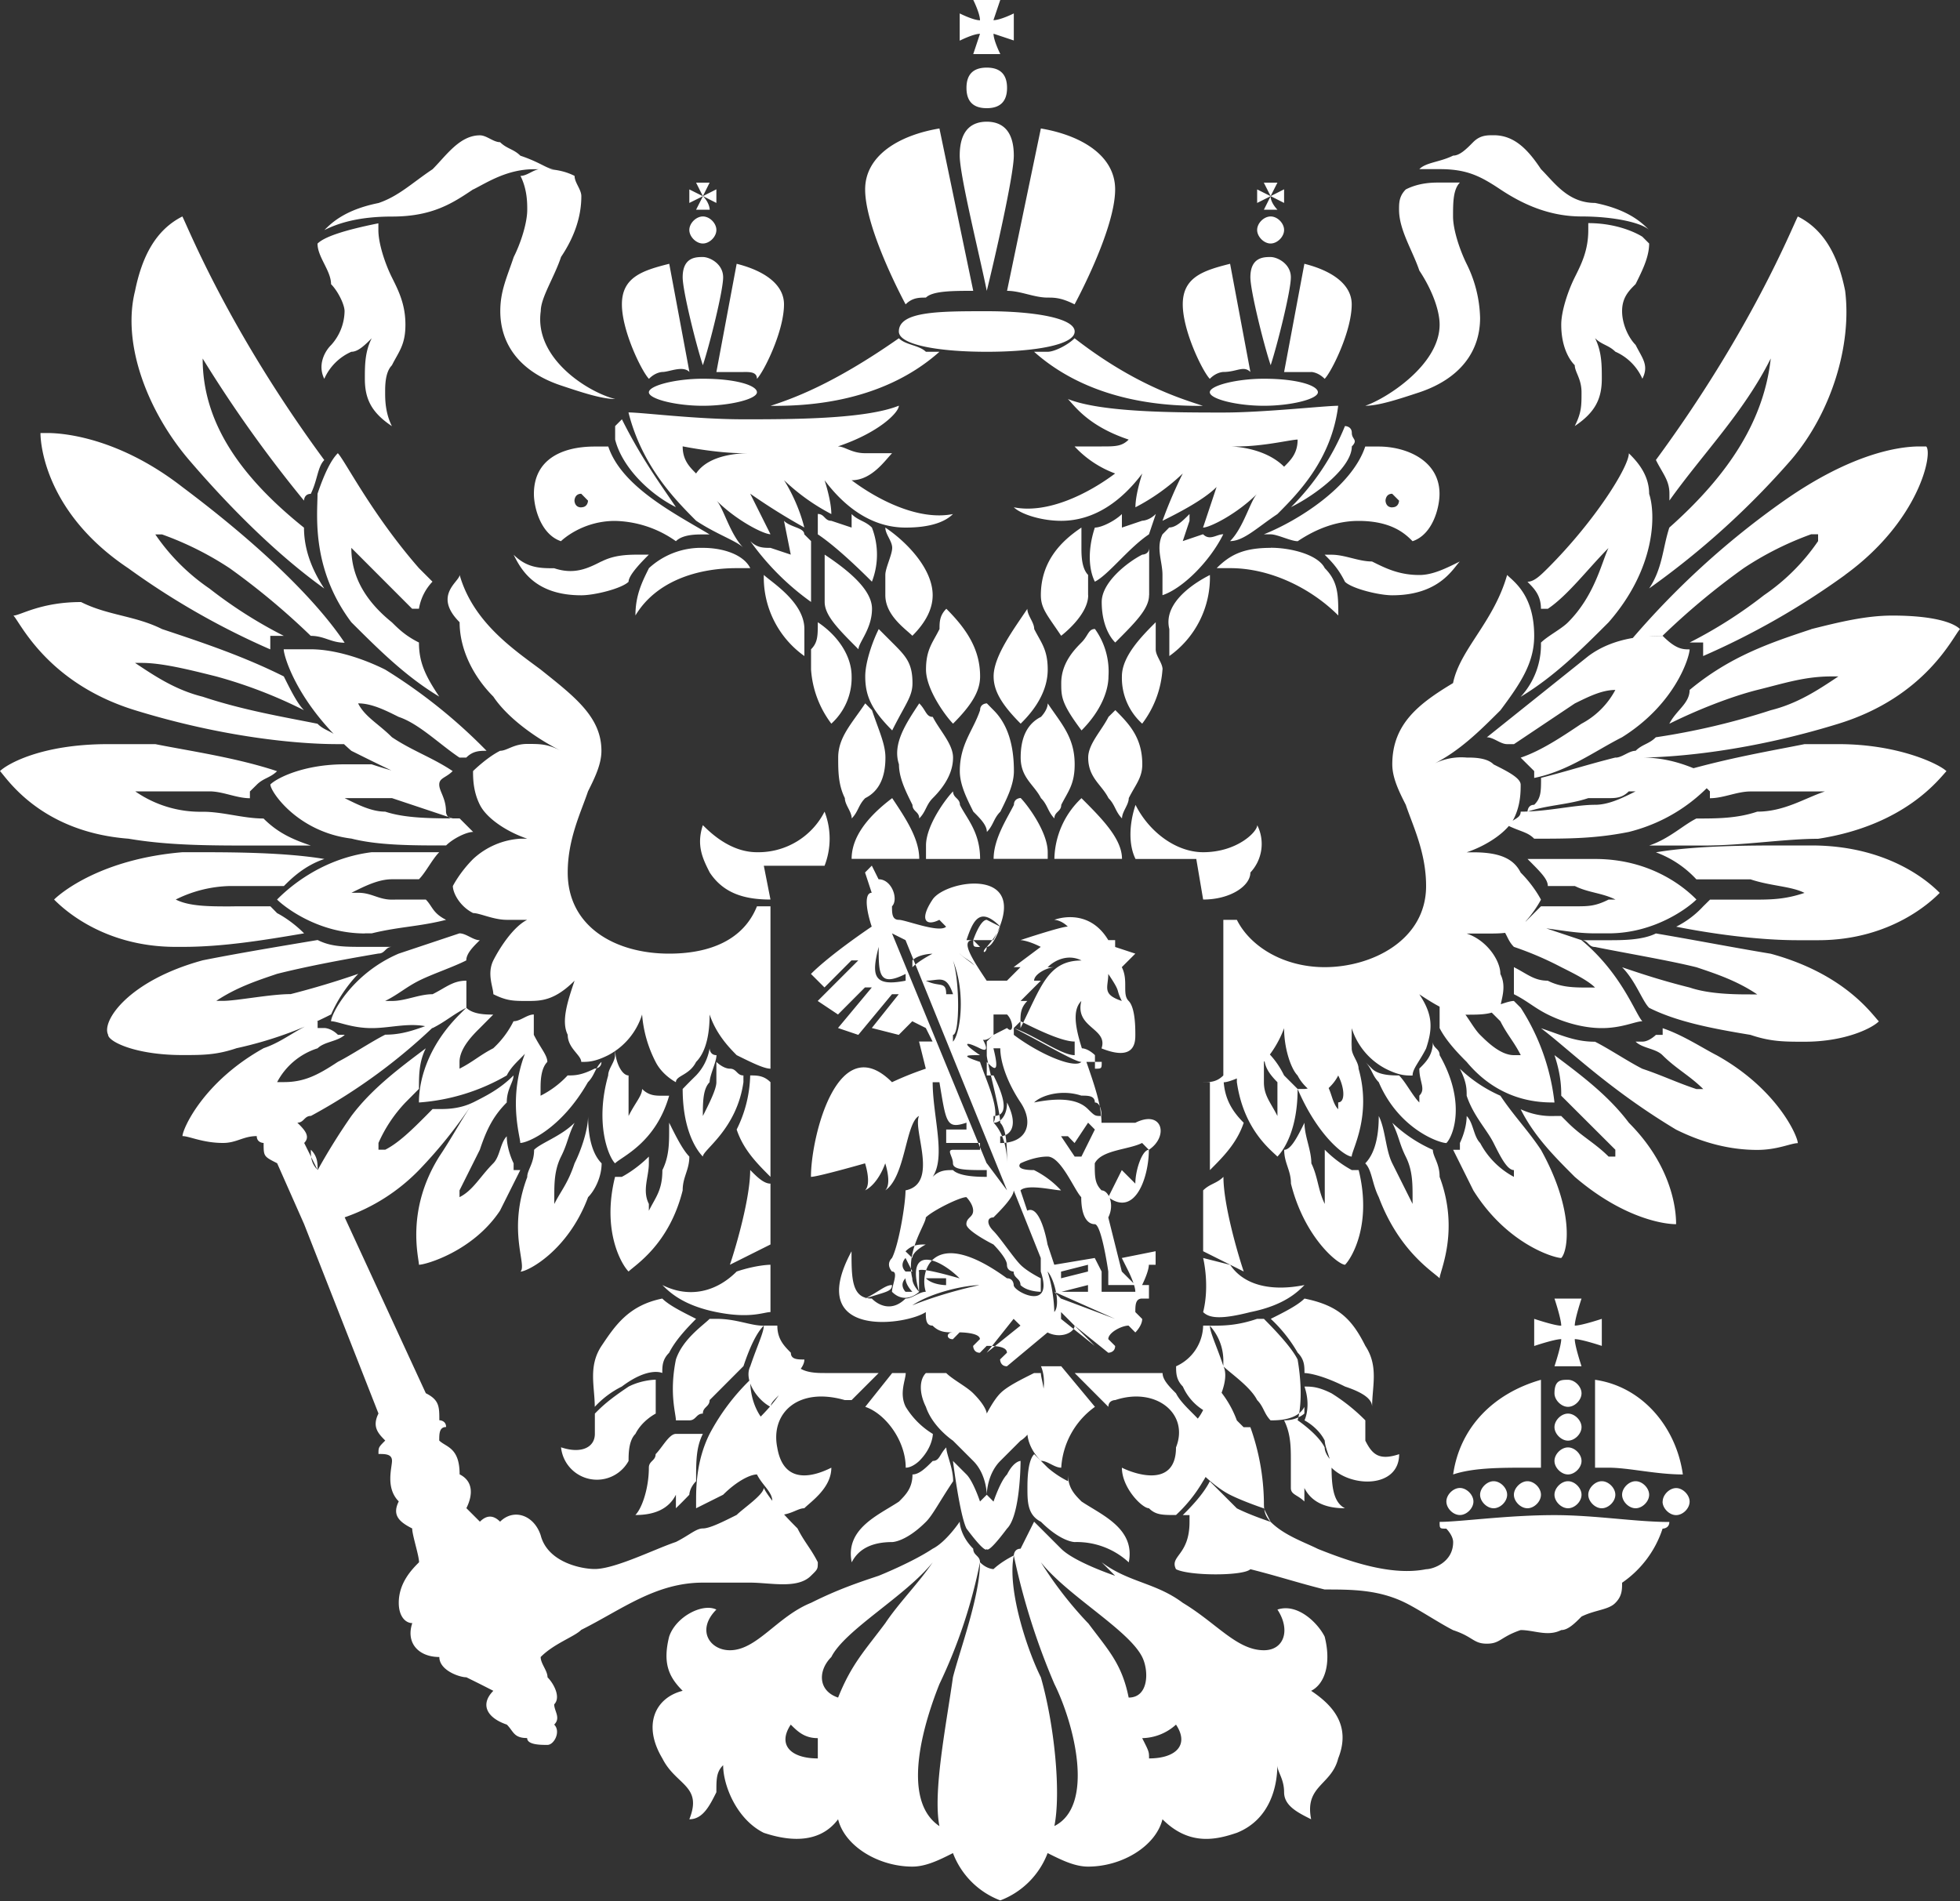 <svg viewBox="0 0 200 194" xmlns="http://www.w3.org/2000/svg" xmlns:xlink="http://www.w3.org/1999/xlink"><rect x="0" y="0" width="200" height="194" fill="#333333" stroke="none"/><use xlink:href="#path0_fill" fill="#FFF"/><defs><path id="path0_fill" d="M188.28 58.67a77.59 77.59 0 0 1-14.49 8.28v-1.38h-1.38a46.42 46.42 0 0 0 7.59-4.83 21 21 0 0 0 5.52-5.52v-.7h-.7a32.2 32.2 0 0 0-6.89 3.46 73.06 73.06 0 0 0-8.28 6.9c-1.37 0-2.06 0-3.44.7a84.14 84.14 0 0 1 15.86-14.5c6.9-4.83 11.72-5.52 13.8-5.52h.68c.7.69-.69 7.59-8.27 13.1zm-20 1.38c1.38-2.07 1.38-4.14 2.06-6.21 6.21-5.52 9.66-11.05 10.35-17.26-2.76 5.52-6.9 9.67-10.34 14.5v-.7c0-1.37-.7-2.06-1.38-3.44 9.65-13.12 13.79-23.47 14.48-24.85 2.76 1.38 4.14 4.14 4.83 7.59.69 5.52-1.38 12.42-5.52 17.26a82.95 82.95 0 0 1-14.48 13.11zm-2.76-28.3c0 1.38.69 2.76 1.38 3.45.69 1.38 1.38 2.07.69 3.45a5.38 5.38 0 0 0-2.76-2.76c-.7-.69-1.38-.69-2.07-1.38.69 1.38.69 2.76.69 4.14 0 2.07-.7 3.45-2.76 4.83.69-1.38.69-2.07.69-3.45 0-1.38-.69-2.07-.69-2.76-.69-.69-1.38-2.07-1.38-4.14 0-1.38.69-3.45 1.38-4.83s1.38-2.76 1.38-4.83v-.7c3.45 0 5.52 1.39 5.52 1.39l.69.69c0 1.38-.7 2.76-1.38 4.14-.7.69-1.38 1.38-1.38 2.76zM153.1 19.33c-2.07-1.38-3.44-2.07-6.2-2.07h-2.07c.69-.7 2.07-.7 3.45-1.38.69 0 1.38-.7 2.06-1.39.7-.69 1.38-.69 2.07-.69 2.07 0 3.45 1.38 4.83 3.46 1.38 1.38 2.76 3.45 5.52 3.45 3.45.69 4.83 2.07 5.52 2.76-.7-.7-3.45-1.38-6.9-1.38s-6.2-1.38-8.28-2.76zm-4.13-.7c-.7.7-.7 2.08-.7 3.46s.7 3.45 1.38 4.83a13 13 0 0 1 1.38 5.52c0 3.45-2.06 6.21-6.2 7.6-2.07.68-4.14 1.37-5.52 1.37 2.07-.69 7.59-4.14 7.59-8.28 0-1.38-.7-3.45-2.07-5.52-.7-2.07-2.07-4.14-2.07-6.21 0-.7 0-1.38.69-2.07 1.38-.7 2.76-.7 3.45-.7h2.06zm-17.25 33.14a24.82 24.82 0 0 0 5.52-8.29s.7 0 .7.7c0 .68.68.68 0 1.38 0 2.07-3.46 4.83-6.22 6.2zm2.07-13.8h-2.76l2.07-11.05c2.76.69 4.83 2.07 4.83 4.14 0 2.76-2.07 6.9-2.76 7.6-.69-.7-1.38-.7-1.38-.7zm-6.2-9.67c0-2.07 1.38-2.07 2.06-2.07.7 0 2.07.69 2.07 2.07s-1.38 6.9-2.06 8.97c-.7-2.07-2.07-7.59-2.07-8.97zm3.44-4.83c0 .69-.69 1.38-1.38 1.38-.68 0-1.37-.7-1.37-1.38 0-.7.69-1.38 1.38-1.38s1.37.69 1.37 1.38zm-.69-2.07h-1.37l.69-1.38-1.38.69v-1.38l1.38.69-.7-1.38h1.39l-.7 1.38 1.38-.7v1.39l-1.38-.7c0 .7.7 1.39.7 1.39zm-5.51 16.56s-.7 0-1.38.7c-.7-.7-2.76-4.84-2.76-7.6s2.07-3.45 4.83-4.14l2.07 11.04c-.7-.69-1.38 0-2.76 0zm-17.93-7.59c-1.38 0-2.76-.69-4.14-.69l3.45-16.57c4.14.7 7.58 2.77 7.58 6.22 0 4.14-4.14 11.73-4.14 11.73-1.37-.69-2.06-.69-2.75-.69zm-8.97-14.5c0-2.76 1.38-3.45 2.76-3.45s2.76.7 2.76 3.46c0 2.07-2.07 11.04-2.76 13.8-.69-3.45-2.76-11.73-2.76-13.8zm4.83-6.9c0 1.38-.7 2.07-2.07 2.07-1.38 0-2.07-.69-2.07-2.07s.69-2.07 2.07-2.07 2.07.7 2.07 2.07zm-.7-3.45h-2.75l.69-2.07c-.69 0-2.07.7-2.07.7V1.37s1.38.7 2.07.7c0-.7-.69-2.08-.69-2.08h2.76l-.7 2.07c.7 0 2.08-.69 2.08-.69v2.76l-2.07-.69c0 .7.69 2.07.69 2.07zm-7.58 24.85c-.69 0-1.38 0-2.07.69 0 0-4.13-7.6-4.13-11.73 0-3.45 3.44-5.53 7.58-6.22l3.45 16.57c-2.07 0-4.14 0-4.83.69zm-18.62 7.6H73.1l2.07-11.05c2.76.69 4.83 2.07 4.83 4.14 0 2.76-2.07 6.9-2.76 7.6 0-.7-.69-.7-1.38-.7zm-6.2-9.67c0-2.07 1.37-2.07 2.06-2.07.7 0 2.07.69 2.07 2.07s-1.38 6.9-2.07 8.97c-.69-2.07-2.06-7.59-2.06-8.97zm3.44-4.83c0 .69-.69 1.38-1.38 1.38s-1.38-.7-1.38-1.38c0-.7.7-1.38 1.38-1.38.7 0 1.38.69 1.38 1.38zm-.69-2.07h-1.38l.7-1.38-1.39.69v-1.38l1.38.69-.69-1.38h1.38l-.69 1.38 1.38-.7v1.39l-1.38-.7c.7.7.7 1.39.7 1.39zM67.6 37.96s-.7 0-1.38.7c-.7-.7-2.76-4.84-2.76-7.6s2.07-3.45 4.83-4.14l2.06 11.04c-.68-.69-2.06 0-2.75 0zm1.38 13.8c-2.76-1.37-5.52-4.13-6.21-6.9v-1.38l.69-.69c2.07 4.15 4.14 6.9 5.52 8.98zm-6.21-11.04c-1.38 0-3.45-.69-5.52-1.38-4.14-1.38-6.2-4.14-6.2-7.59 0-2.07.68-3.45 1.37-5.52.7-1.38 1.38-3.45 1.38-4.83 0-.7 0-2.07-.69-3.45.7 0 1.38-.7 2.07-.7.7 0 2.07 0 3.45.7 0 .69.69 1.38.69 2.07 0 2.07-.69 4.14-2.07 6.2-.69 2.08-2.07 4.15-2.07 5.53-.69 4.83 4.83 8.28 7.59 8.97zm-14.48-21.4c-2.09 1.4-4.15 2.78-8.29 2.78-3.45 0-5.52.69-6.9 1.38.7-.7 2.07-2.07 5.52-2.76 2.07-.7 3.45-2.07 5.52-3.45 1.38-1.38 2.76-3.46 4.83-3.46.69 0 1.37.7 2.06.7.7.69 1.38.69 2.07 1.38 2.07.69 2.76 1.38 3.45 1.38h-2.07c-2.76 0-4.82 1.38-6.2 2.07zM32.4 24.86c.7-.7 2.76-1.38 6.21-2.07v.69c0 1.38.69 3.45 1.38 4.83s1.38 2.76 1.38 4.83c0 2.07-.69 2.76-1.38 4.14-.69.7-.69 2.07-.69 2.76 0 .7 0 2.07.69 3.45-2.07-1.38-2.76-2.76-2.76-4.83 0-1.38 0-2.76.7-4.14-.7.7-1.39 1.38-2.08 1.38a5.39 5.39 0 0 0-2.76 2.76c-.69-1.38 0-2.76.7-3.45a5.27 5.27 0 0 0 1.37-3.45c0-.69-.69-2.07-1.38-2.76 0-1.38-1.38-2.76-1.38-4.14zm-1.38 26.23a131.8 131.8 0 0 1-10.34-14.5c0 6.21 3.45 11.74 10.34 17.26 0 2.07.7 4.14 2.07 6.21-4.82-3.45-9.65-8.28-13.79-13.11-4.14-4.84-6.9-11.74-5.52-17.26.7-3.45 2.07-6.21 4.83-7.6.69 1.39 4.83 11.74 14.48 24.86-.69.69-.69 2.07-1.38 3.45-.69 0-.69.69-.69.69zm4.14 14.5c-1.38 0-2.07-.7-3.45-.7a73.06 73.06 0 0 0-8.27-6.9 32.2 32.2 0 0 0-6.9-3.45h-.69a21 21 0 0 0 5.52 5.52 46.38 46.38 0 0 0 7.59 4.83h-1.38v1.38a77.58 77.58 0 0 1-14.49-8.28c-8.27-5.52-8.96-12.42-8.96-13.8h.69c2.07 0 7.58.68 13.8 5.52 8.27 6.2 13.78 11.73 16.54 15.87zM16.54 64.2c4.14 1.38 8.28 2.76 12.42 4.83.69 1.38 1.37 2.76 2.06 3.45a47.86 47.86 0 0 0-8.96-3.45c-2.76-.69-5.52-1.38-7.59-1.38h-.69c2.07 1.38 4.14 2.76 6.9 3.45 4.14 1.38 8.28 2.07 11.72 2.76.7.7 1.38.7 2.07 1.38.7.7 1.38.7 2.07.7h-2.07c-4.14 0-11.72-.7-20.69-3.46-8.96-2.76-11.72-8.97-12.41-9.66.69 0 2.76-1.38 6.9-1.38 2.75 1.38 5.51 1.38 8.27 2.76zm-.69 11.74c3.45.69 8.28 1.38 12.42 2.76-.7.69-1.38.69-2.07 1.38l-.7.69v.69c-1.37 0-2.75-.7-4.13-.7H13.1h.7a11.64 11.64 0 0 0 6.89 2.08c2.07 0 4.14.69 6.2.69 1.39 1.38 2.77 2.07 4.83 2.76h-5.51c-4.83 0-8.97 0-13.1-.7C4.13 84.9.68 79.39 0 78.69c.69-.68 4.14-2.75 11.03-2.75h4.83zM20 86.97c3.45 0 8.97 0 13.1.69-2.07.69-3.44 2.07-4.13 2.76h-5.52a13 13 0 0 0-5.52 1.38h-.69.7c1.37.7 3.44.7 5.5.7l.7-.01h3.45l.69.7s1.38.68 2.75 2.06c-4.13.7-8.27 1.38-12.4 1.38h-.7c-7.59 0-11.72-4.14-12.41-4.83.69-.69 4.82-4.14 13.1-4.83H20zM20.69 98c3.45-.69 7.59-1.38 11.72-2.07 1.38.7 2.76.7 4.83.7H40c-.69 0-.69.68-1.38.68-4.14.7-7.59 1.38-10.34 2.07-2.07.7-4.14 1.38-6.21 2.76h.69c1.38 0 4.83-.69 6.9-.69a87.1 87.1 0 0 0 6.9-2.07 14.28 14.28 0 0 0-2.77 4.14 39.83 39.83 0 0 1-9.65 3.45c-2.07.7-3.45.7-5.52.7-4.83 0-7.59-1.39-7.59-2.08-.69-1.38 2.07-5.52 9.66-7.59zm6.2 8.97c2.08-.69 3.45-2.06 5.52-2.76v.7h.7s.68 0 1.37.69h.7c-.7.69-2.08.69-2.77 1.38a7.07 7.07 0 0 0-4.13 3.45h.69c2.06 0 3.44-.7 5.51-2.07 1.38-.7 3.45-2.08 4.83-2.77 2.07 0 3.45-.68 5.52-1.38a58.3 58.3 0 0 1-13.1 9.67c-.7 0-.7.69-1.39.69.7.69 1.38 1.38.7 2.07l1.37 2.76c0-.7 0-1.38-.69-2.07 0 .69 0 1.38.7 2.07a63.47 63.47 0 0 1 3.44-5.52c2.07-2.76 4.83-4.83 7.59-6.9-.7 1.38-.7 2.76-.7 4.14l-1.37 1.38a14.44 14.44 0 0 0-2.76 4.14v.69h.69c1.38-.7 2.76-2.07 4.14-3.45l.69-.7h.69c.69 0 2.07 0 3.45-.68a48.35 48.35 0 0 1-5.52 6.9 19.47 19.47 0 0 1-7.59 4.83l8.28 17.95c1.38.69 1.38 1.38 1.38 2.76 0 0 .69 0 .69.69-.7 0-.7.69-.7 1.38.7.69 2.08.69 2.08 3.45 1.38.69 1.38 2.07.69 3.45l1.38 1.38c.69-.69 1.37-.69 2.06 0 1.38-1.38 3.45-.69 4.14 1.38.7 2.76 4.14 3.45 5.52 3.45 2.07 0 6.2-2.07 8.28-2.76 1.37-.69 2.06-1.38 2.75-1.38.7 0 2.07-.69 3.45-1.38.7-.69 2.76-2.07 2.76-2.76.7 1.38 2.76 3.45 3.45 4.14.69 1.38 1.38 2.07 2.07 3.45 0 .7 0 .7-.7 1.38-1.37 1.38-4.13.7-6.2.7h-4.83c-4.82 0-8.27 2.75-12.41 4.82-.69.7-2.76 1.38-4.14 2.77 0 .69.7 1.38.7 2.07.68.69 1.37 2.07.68 2.76 0 .69.7 1.38 0 2.07.7.69 0 2.07-.69 2.07s-2.07 0-2.07-.7c-1.38 0-1.38-.68-2.07-1.37-2.06-.7-2.75-2.07-1.38-3.45-1.37-.7-1.37-.7-2.75-1.38-.7 0-2.76-.7-2.76-2.07-2.07 0-3.45-1.39-2.76-3.46-.7 0-1.38-.69-1.38-2.07 0-2.07 1.38-3.45 2.07-4.14 0-.69-.7-2.76-.7-3.45-1.37-.69-2.06-1.38-1.37-2.76-1.38-1.38-.69-3.45-.69-4.14 0-.7-.69-.7-1.38-.7 0-.68 0-.68.69-1.37-.69-.7-1.38-1.38-.69-2.76l-7.59-19.33-2.75-6.21c-1.38-.7-1.38-.7-1.38-2.07 0 0-.7 0-.7-.7-1.37 0-2.06.7-3.44.7-2.07 0-3.45-.7-4.14-.7 0-.68 2.07-5.51 8.28-8.97zm42.77 65.58c-1.38-1.38-2.07-2.76-1.38-5.53.69-2.06 3.44-3.45 4.82-2.76-2.07 2.07-.69 4.15 1.38 4.15 2.76 0 4.83-3.45 8.28-4.84 2.76-1.38 4.83-2.07 6.9-2.76 0 0 3.44-1.38 5.51-2.76 1.38-.69 2.76-2.76 2.76-2.76s0 1.38 1.38 2.76c0 .7.69.7.69 1.38a52.43 52.43 0 0 1-4.14 12.43c-1.38 3.45-4.14 11.73 0 14.5-.69-3.46.7-10.36 1.38-15.2.7-2.75 2.76-8.28 2.76-11.73.69.7 1.38.7 1.38.7s.69-.7 2.07-1.39c-.7 3.45 1.38 9.67 2.76 12.43 1.38 4.83 2.07 11.73 1.38 15.18 4.13-2.07 2.06-10.35 0-14.5a69.6 69.6 0 0 1-4.14-13.1s0-.7.69-.7l1.38-2.76 2.76 2.76c1.38 1.38 5.51 2.76 5.51 2.76l-1.38-1.38c2.76 2.07 5.52 2.07 8.28 4.14 3.45 2.07 5.52 4.84 8.28 4.84 2.06 0 2.75-2.07 1.38-4.15 2.06-.69 4.13 1.38 4.82 2.76.7 2.77 0 4.84-1.38 5.53 2.07 1.38 4.14 3.45 2.76 6.9-.69 2.76-3.45 2.76-2.76 6.21-1.38-.69-2.76-1.38-2.76-2.76s-.69-2.07-.69-2.76c0 2.07-.69 5.52-4.13 6.9-2.07.7-4.83 1.38-7.59-1.38-.69 2.76-4.14 4.83-7.59 4.83-1.38 0-2.75-.69-4.13-1.38a8.33 8.33 0 0 1-4.83 4.83 8.33 8.33 0 0 1-4.83-4.83c-1.38.7-2.76 1.38-4.14 1.38-3.44 0-6.9-2.07-7.58-4.83-2.07 2.76-5.52 2.07-7.59 1.38-2.76-1.38-4.14-4.83-4.14-6.9-.69.69-.69 1.38-.69 2.76-.69 1.38-1.38 2.76-2.76 2.76 1.38-3.45-1.37-3.45-2.75-6.21-2.07-3.45-.7-6.21 2.07-6.9zm47.58 6.9c2.76 0 4.14-1.38 2.76-3.45a5.27 5.27 0 0 1-3.45 1.38c.7 1.38.7 1.38.7 2.07zm-6.2-13.8c2.06 2.76 3.44 4.14 4.13 7.59 2.07 0 2.07-2.76 1.38-4.14-1.38-2.77-7.58-6.22-10.34-9.67a38.88 38.88 0 0 0 4.82 6.22zm-25.52 7.59c1.38-3.45 2.76-4.83 4.82-7.6 1.38-2.07 3.45-4.14 4.83-6.2-2.76 3.44-8.96 6.9-10.34 9.66-1.38 1.38-1.38 3.45.69 4.14zm-2.07 6.2v-2.06c-1.38 0-2.07-.7-2.76-1.38-1.38 2.07 0 3.45 2.76 3.45zm36.55-19.3c-.69-1.38 1.38-1.38 1.38-4.83v-.69h-.69c.69-.69 2.07-2.07 2.76-3.45l2.76 2.76c1.38.7 3.45 1.38 3.45 1.38l-.7-1.38s-2.06-.69-3.44-1.38-2.76-2.07-2.76-2.07c.69-2.76-.7-5.52-.7-5.52s1.39-1.38 1.39-4.14a10.6 10.6 0 0 1 2.76 4.14c-.7 0-.7-.7-.7-.7l1.39 1.39h.69a23.66 23.66 0 0 1 1.38 7.6c0 .68 0 1.37.69 2.06 1.38 1.38 3.44 2.07 4.82 2.76 3.45 1.38 7.59 2.76 11.04 2.07.69 0 2.76-.69 2.76-2.76 0-.69-.7-1.38-.7-1.38-.68 0-.68 0-.68-.69 2.07 0 6.9-.69 11.72-.69 4.14 0 8.28.7 11.72.7 0 .68-.69.68-.69.68a10.73 10.73 0 0 1-4.13 5.52c0 .7 0 1.38-.7 2.07-.68.7-2.06.7-3.44 1.38-.69.7-1.38 1.38-2.07 1.38-1.38.7-2.76 0-4.14 0-2.07.7-2.07 1.39-3.45 1.39-1.38 0-1.38-.7-3.44-1.38-1.38-.7-3.45-2.08-4.83-2.77-2.76-1.38-5.52-1.38-8.28-1.38-2.76-.69-4.82-1.38-7.58-2.07-.7.7-6.21.7-7.59 0zm49.66-6.9c0-.69.69-1.38 1.38-1.38.68 0 1.37.7 1.37 1.38 0 .7-.69 1.38-1.38 1.38s-1.38-.69-1.38-1.38zm-12.42-48.31c2.07.69 3.45 1.38 5.52 1.38 1.38.69 3.45 2.07 4.83 2.76 2.06.69 3.44 1.38 5.51 2.07h.7c-1.39-1.38-2.77-2.07-4.15-3.45-.69-.7-2.06-.7-2.75-1.39h.69c.69 0 1.38-.69 1.38-.69h.69v-.68c2.06.69 4.13 2.06 5.51 2.76 6.2 3.45 8.28 8.28 8.28 8.97-.7 0-2.07.69-4.14.69-2.76 0-5.52-.7-8.28-2.07-6.9-4.14-11.03-8.28-13.79-10.35zm11.04-2.08c-.7-.69-1.38-2.76-2.76-4.14 2.07.7 4.13 1.38 6.9 2.07 2.06.7 4.82.7 6.2.7h.69c-2.07-1.39-4.14-2.08-6.2-2.77-2.77-.69-6.9-1.38-10.35-2.07-.7 0-.7-.69-1.38-.69h2.76c1.38 0 3.45 0 4.83-.69 4.13.7 7.58 1.38 11.72 2.07 7.59 2.07 10.34 6.21 11.03 6.9-.69.7-3.44 2.08-7.58 2.08-2.07 0-3.45 0-5.52-.7-4.14-.68-7.59-1.38-10.34-2.76zm15.17-6.9c-4.14 0-8.97-.69-12.41-1.38a9.6 9.6 0 0 0 2.75-2.07l.7-.69h4.13c2.07 0 3.45 0 5.52-.69h.69-.7c-1.37-.69-3.44-.69-5.5-1.38h-5.53a10.6 10.6 0 0 0-4.13-2.76c4.13-.7 9.65-.7 13.1-.7h2.76c8.27 0 12.41 4.15 13.1 4.84-.69.69-4.83 4.83-12.41 4.83h-2.07zm-9.66-9.66h-5.51c2.06-.7 3.44-2.07 4.82-2.76 2.07 0 4.14 0 6.21-.7 2.76 0 4.83-1.37 6.9-2.06h.69-8.28c-1.38 0-2.76.69-4.14.69v-.7l-.69-.68s-.69-.7-2.07-1.38c4.83-1.38 8.97-2.07 12.42-2.76h3.45c6.2 0 10.34 2.07 11.03 2.76-.69.69-4.14 5.52-13.1 6.9-3.45 0-7.59.69-11.73.69zm11.04-22.09c2.76-.69 5.51-1.38 8.27-1.38 4.14 0 6.21.7 6.9 1.38-.69.7-3.45 6.9-12.41 9.66-8.97 2.77-16.56 3.46-20.7 3.46h-2.06c.69 0 1.38-.7 2.07-.7.69-.68 1.38-.69 2.06-1.38a72.1 72.1 0 0 0 11.73-2.76c2.76-.69 4.83-2.07 6.9-3.45h-.7c-2.75 0-4.82.7-7.58 1.38-2.76.7-6.2 2.07-8.97 3.45.7-1.38 2.07-2.07 2.07-3.45 4.14-3.45 8.28-4.83 12.42-6.2zm-12.42 2.07c0 .7-1.38 5.52-6.9 8.97-2.75 1.39-5.51 3.46-8.96 4.15v-.7l-1.38-1.37c2.07-.7 4.14-2.08 6.2-3.46a8.31 8.31 0 0 0 3.46-3.45c-1.38 0-2.76.7-4.14 1.38a223112 223112 0 0 0-6.2 4.15h-.7c-.69 0-1.38-.7-2.07-.7l10.35-8.28c2.76-2.07 6.2-2.07 7.59-2.07 1.37 1.38 2.06 1.38 2.75 1.38zm-14.48-8.28c4.83-4.83 8.28-10.35 8.28-11.73.69.69 2.07 2.07 2.07 4.14.69 2.07.69 7.59-4.14 13.11-2.76 2.76-5.52 5.52-8.97 7.6a7.84 7.84 0 0 0 2.07-5.53c.7-.69 2.07-1.38 2.76-2.07 2.76-2.76 3.45-6.21 4.14-7.6v-.68.69c-2.07 2.07-4.14 4.83-6.2 6.21h-.7c0-1.38-.69-2.07-1.38-2.76.7 0 1.38-.7 2.07-1.38zm-4.14.69c.7.69 2.76 2.07 2.76 6.21 0 2.76-1.38 4.83-3.45 7.6-2.07 2.06-4.13 4.14-6.9 5.52a6.21 6.21 0 0 1 3.46-.7c.69 0 2.06 0 2.75.7 1.38.69 2.76 1.38 2.76 2.07s0 2.07-.69 3.45c-.69 1.38-2.76 2.76-4.82 3.45h.69c2.75 0 4.13.69 4.82 2.07 1.38 1.38 2.07 2.76 2.07 2.76s-.69 1.38-2.07 2.76c-.69.7-2.07.7-3.45.7h-2.06c2.06.68 3.44 2.75 3.44 4.13.7 1.38 0 2.76 0 3.45-.69.7-2.07.7-3.44.7-1.38 0-2.76-.7-4.83-2.08 1.38 2.07 1.38 3.46.69 5.53-.7 1.38-1.38 2.07-1.38 2.76-.7 0-1.38 0-2.76-.7a7.07 7.07 0 0 1-3.45-4.13c0 2.06 0 4.14-1.38 4.83-.69 1.38-2.07 2.07-2.07 2.07s-1.38-.7-2.07-2.07c-.69-.7-1.38-2.77-1.38-4.83a10.7 10.7 0 0 1-2.75 4.14c-1.38.69-2.76 1.38-3.45 1.38V93.87h1.38c1.38 2.76 4.82 4.83 8.96 4.83 4.83 0 10.35-2.76 10.35-8.28 0-3.45-1.38-6.21-2.07-8.28-.7-1.38-1.38-2.76-1.38-4.14 0-4.15 2.76-6.22 6.2-8.29.7-3.45 4.14-6.2 5.52-11.04zm-11.72 2.07c-1.38 0-4.14-.69-4.83-1.38-.69-1.38-1.38-2.07-2.07-2.76h.7c1.37 0 2.75.69 4.13.69 1.38.69 2.76 1.38 4.83 1.38 1.38 0 2.76-.7 4.13-1.38-.68.69-2.06 3.45-6.9 3.45zm-2.76-15.18h1.38c2.76 0 6.2 1.38 6.2 4.83 0 1.38-.68 4.14-2.75 4.83-.7-.7-2.07-2.07-5.52-2.07-2.07 0-4.14.69-6.2 2.07-.7 0-2.07-.7-2.76-.7h-.7c3.45-1.37 8.97-4.82 10.35-8.96zm2.76 6.2c.69 0 .69-.68.69-.68l-.7-.7c-.68 0-.68.7-.68.7s0 .69.69.69zm-19.31-10.35c-2.76 0-11.04 0-17.24-5.52h1.38c.69 0 2.07-.69 2.75-1.38 6.21 4.83 11.04 6.21 13.1 6.9zm-22.07-9.66c4.83 0 8.97.7 8.97 2.07 0 1.38-4.14 2.07-8.97 2.07-4.83 0-8.97-.69-8.97-2.07 0-2.07 4.14-2.07 8.97-2.07zm-6.2 4.14h1.37c-6.2 5.52-14.48 5.52-17.24 5.52 2.07-.69 6.2-2.07 13.1-6.9.7.7 2.07.7 2.76 1.38zm-33.8 9.67h1.38c1.38 4.14 6.9 6.9 10.34 8.97h-.69c-.69 0-2.06 0-2.75.69a11.12 11.12 0 0 0-6.21-2.07c-3.45 0-5.52 2.07-5.52 2.07-2.07-.7-2.76-3.45-2.76-4.83 0-3.45 2.76-4.83 6.21-4.83zm-1.38 6.2c.69 0 .69-.68.69-.68l-.69-.7c-.69 0-.69.7-.69.7s0 .69.69.69zm2.07 5.53c1.38-.7 2.76-.7 4.14-.7h.69c-.7.7-2.07 2.08-2.07 2.77-.7.69-3.45 1.38-4.83 1.38-4.83 0-6.2-2.76-6.9-4.14 1.38 1.38 2.76 1.38 4.14 1.38 2.07.69 3.45 0 4.83-.7zM46.9 58.67c1.38 4.83 5.51 7.6 8.27 9.66 3.45 2.76 6.2 4.83 6.2 8.29 0 1.38-.68 2.76-1.37 4.14-.69 2.07-2.07 4.83-2.07 8.28 0 5.52 4.83 8.28 10.35 8.28 4.13 0 7.58-1.38 8.96-4.83h1.38v16.57c-.69 0-2.07-.7-3.45-1.38-.69-.7-2.07-2.08-2.76-4.15 0 2.77-.69 4.15-1.38 4.84-.69 1.38-2.06 1.38-2.06 2.07 0 0-1.38-.7-2.07-2.07a12.66 12.66 0 0 1-1.38-4.84 7.07 7.07 0 0 1-3.45 4.15c-1.38.69-2.07.69-2.76.69 0-.7-1.38-1.39-1.38-2.77-.69-1.38 0-3.45.7-5.52-2.08 2.07-3.46 2.07-4.84 2.07s-2.07 0-3.45-.69c0-.69-.68-2.07 0-3.45.7-1.38 2.07-3.45 3.45-4.14h-2.07c-1.38 0-2.75-.69-3.44-.69-1.38-.69-2.07-2.07-2.07-2.76 0 0 .69-1.38 2.07-2.76a7.8 7.8 0 0 1 4.82-2.07h.7c-2.08-.7-4.14-2.07-4.83-3.45-.7-1.38-.7-2.76-.7-3.45 0 0 1.39-1.38 2.76-2.07.7 0 1.38-.7 2.76-.7s2.07 0 3.45.7c-2.76-1.39-5.52-3.46-6.9-5.53-2.06-2.07-3.44-4.83-3.44-7.59-2.76-2.76 0-4.14 0-4.83zm-14.5-8.28c.7-2.07 1.38-3.45 2.07-4.14.7.69 3.45 6.2 8.28 11.73l1.38 1.38a5.24 5.24 0 0 0-1.38 2.76h-.7l-6.2-6.21v-.7.7c0 2.07.7 4.83 4.14 7.6.69.68 1.38 1.37 2.76 2.06 0 2.07.69 3.45 2.07 5.52-3.45-2.07-6.2-4.83-8.97-7.59-4.14-5.52-3.45-11.04-3.45-13.11zm-3.44 15.87h2.75c2.07 0 4.83.7 7.59 2.07a54.4 54.4 0 0 1 10.35 8.29c-.7 0-1.38 0-2.07.69h-.7c-2.06-1.38-4.13-3.46-6.2-4.15-1.38-.69-2.76-1.38-4.14-1.38.7 1.38 2.07 2.07 3.45 3.45 2.07 1.39 4.14 2.08 6.2 3.46-.68.69-1.37.69-1.37 1.38v.69c-3.45-1.38-6.2-2.76-8.97-4.14-5.52-4.84-6.9-9.67-6.9-10.36zm-1.38 13.8c.69-.68 3.44-2.06 7.58-2.06h2.76c2.07.69 4.83 1.38 6.9 2.07 0 .69.69 1.38.69 2.76 0 0 0 .69.69.69L40 81.45h-4.83c1.38.69 2.76 1.38 4.14 1.38 2.07.69 4.83.69 7.59.69l1.38 1.38c-.7 0-2.07.69-2.76 1.38-3.45 0-6.9 0-9.66-.7-5.52-.68-8.27-4.82-8.27-5.51zm9.65 15.2c-4.83 0-8.27-2.77-8.96-3.46.69-.69 4.13-4.14 9.65-4.83h6.9c-.7.69-1.38 2.07-2.07 2.76H40c-1.38 0-2.76.69-4.14 1.38h.7c1.37 0 2.06.7 3.44.7l.69-.01h2.76c.69.7.69 1.38 2.07 2.07-2.76.7-4.83.7-7.59 1.38h-.69zm.7 9.66c-2.08 0-3.46-.7-4.15-.7 0-.69 2.07-4.83 6.9-6.9l6.2-2.07c.7 0 1.39.7 2.08.7-.7.68-1.38 1.37-1.38 2.06-1.38.7-3.45 1.38-4.83 2.07-1.38.7-2.07 1.38-3.45 2.07h.7c1.38 0 2.76-.69 4.14-.69 1.38-.69 2.07-1.38 3.45-1.38v2.76c-1.38.7-2.07 1.38-3.45 2.08-2.07-.7-4.14 0-6.2 0zm4.82 7.59c0-.7 0-4.83 4.14-8.98l.69-.69c.69.7 2.07.7 2.75.7l-1.37 1.38c-.7.69-2.07 2.06-2.07 3.45v.69c1.38-.7 2.07-1.38 3.44-2.08a9.52 9.52 0 0 0 2.07-2.76c.7 0 1.38-.69 2.07-.69v2.77c-.69 1.38-2.07 2.07-2.76 3.45a20.77 20.77 0 0 1-8.96 2.76zm0 16.56c0-.69-1.38-5.52 2.07-11.04 1.38-2.07 2.07-3.45 3.45-5.52 1.38-.7 2.75-1.38 4.13-2.76 0 .69-.69 1.38-.69 2.76-1.38 1.38-2.06 2.76-2.75 4.83l-2.07 4.14v.69c1.38-.69 2.07-2.07 3.44-3.45.7-.7.7-2.07 1.38-2.76 0 1.38.7 2.76.7 2.76v.69h.68l-2.07 4.14c-2.75 4.14-7.58 5.52-8.27 5.52zm15.17-19.32c.7 0 1.38 0 2.76-.7 0 0 .69 0 .69-.68-.69.69-.69 1.38-1.38 2.07-2.76 4.83-6.2 6.2-6.9 6.2 0-.68-1.38-4.82.7-9.66 0 0 .68-.69.68-1.38.7 1.39 1.38 2.08 1.38 2.77-.69.69-.69 2.07-.69 2.76v.69a9.7 9.7 0 0 0 2.76-2.07zM53.8 120.1c0-.7.7-1.38.7-2.76.68-.7 2.75-1.38 4.13-2.76-.69 1.38-.69 2.07-1.38 3.45-.69 1.38-.69 2.76-.69 4.14v.7c.7-1.39 1.38-2.08 2.07-4.15.69-1.38 1.38-3.45 1.38-4.83 0 2.76.69 4.14 1.38 4.83 0 1.38-.69 2.76-1.38 3.45-2.07 5.52-6.2 7.6-6.9 7.6.7-.7-1.38-4.15.7-9.67zm3.45 27.6c2.07.7 3.45 0 3.45-1.37v-2.07c.69-.7 1.38-1.38 3.45-2.76 1.38-.7 2.76-.7 2.76-.7v3.46s-1.38.69-2.07 2.07c-.7.69-.7 2.07-.7 2.76a3.68 3.68 0 0 1-6.89-1.38zm19.31-8.27c.7-2.08 1.38-3.46 1.38-4.15h1.38c0 1.38.69 2.07 1.38 2.77 0 .69.69.69 1.38.69 0 .69-.7 1.38-1.38 2.07-.69 1.38-2.07 2.07-2.07 2.76-1.38-.7-2.76-2.76-2.07-4.14zm17.93 15.87c-2.07 2.07-3.45 2.07-3.45 2.07-2.06 0-3.44.7-4.13 2.07-.7-3.45 2.76-4.83 4.82-6.2.7-.7 1.38-1.39 1.38-2.77.7 0 1.38-.69 2.07-1.38.7 0 .7-.7 1.38-1.38 0 .69.7 2.07.7 3.45-1.39 2.07-2.08 3.45-2.77 4.14zm15.17 2.07s-1.37 0-3.44-2.07c-1.38-.69-1.38-2.07-1.38-3.45 0-.69 0-2.76.69-3.45l1.38 1.38a9.93 9.93 0 0 0 2.07 1.38v-.69c0 1.38.69 2.07 1.38 2.76 2.06 1.38 5.51 2.76 4.82 6.21a7.82 7.82 0 0 0-5.52-2.07zm11.04-15.87c-.69-.7-.69-1.38-.69-2.07a4.66 4.66 0 0 0 2.76-4.15h.69c0 .7.69 2.07 1.38 4.15.69 1.38-.7 4.14-1.38 4.83a5.39 5.39 0 0 1-2.76-2.76zm15.17 8.28c0-.7-.69-2.07-.69-2.76-.69-1.38-2.07-2.07-2.07-2.07s.7-1.38 0-3.45c.7 0 1.38 0 2.76.69a18.87 18.87 0 0 1 3.45 2.76v2.07c.69 1.38 1.38 2.07 3.45 1.38 0 3.45-4.83 3.45-6.9 1.38zm-2.76-35.2c0 1.38.7 2.76.7 4.14.68 1.38.68 2.76 1.37 4.14v-5.53a11.94 11.94 0 0 0 2.76 2.08h.7c1.37 5.52-.7 8.97-1.39 9.66-.69 0-4.14-2.76-5.52-8.28 0-1.38-.69-2.07-.69-3.45.7 0 1.38-1.38 2.07-2.76zm-10.34-4.14c.69 0 1.38 0 2.07-.7 0 2.08.69 3.46 2.07 4.84-.7 2.07-2.07 3.45-3.45 4.83v-8.97h-.7zm0 11.04c.69-.69 1.38-.69 2.07-1.38 0 2.76 1.38 7.6 2.07 9.66l-4.14-2.07v-6.21zm0 12.42v-5.52 5.52zm16.55 3.45c1.38 2.08.69 4.15.69 6.22 0-.7-.69-1.38-2.76-2.07-2.76-1.38-4.14-1.38-4.14-1.38 0-.7 0-1.38-.69-2.07a14.9 14.9 0 0 0-2.75-3.46c1.38-.69 2.75-1.38 3.44-2.07 3.45.7 4.83 2.07 6.21 4.83zm-16.55-3.45c.69-2.76 0-5.52 0-5.52l2.76.7c1.38 2.06 4.14 2.75 7.58 2.06-.69.7-2.07 2.07-5.51 2.76-2.76.7-4.14.7-4.83 0zm0-42.1l-.7-4.14h-6.2c-.69-1.38-.69-3.45 0-5.52 1.38 2.76 4.14 4.83 6.9 4.83 3.45 0 5.52-2.07 5.52-2.76a4.26 4.26 0 0 1-.7 4.83c0 1.38-2.06 2.76-4.82 2.76zm6.9-35.9c2.06 0 4.82.7 5.51 2.08 1.38 1.38 1.38 2.76 1.38 4.83-2.76-2.76-6.9-4.83-11.03-4.83h-1.38c1.38-1.38 2.76-2.07 5.52-2.07zm-6.21 2.77a9.84 9.84 0 0 1-4.14 8.28V64.2c-.69-2.76 2.76-4.83 4.14-5.52zm-11.73 5.52a7.45 7.45 0 0 1 1.38 4.83c0 1.38-.69 3.45-2.75 5.52-2.07-2.76-2.07-3.45-2.07-4.83 0-2.07 1.38-3.45 2.06-4.14.7-.69.7-1.38 1.38-1.38zm-6.9-2.07c0 .7.7 1.38.7 2.07.69 1.38 1.38 2.07 1.38 4.14 0 2.76-2.07 4.83-2.76 5.52-2.07-2.07-2.76-3.45-2.76-4.83 0-2.07 2.07-4.83 3.45-6.9zm-4.13 9.66l.69.7c1.38 1.37 2.07 3.44 2.07 6.2 0 1.39-.7 2.77-1.38 4.15-.7.69-.7 1.38-1.38 2.07 0-.7-.69-1.38-1.38-2.07-.69-1.38-1.38-2.76-1.38-4.14 0-2.77 1.38-4.15 2.07-6.22 0-.69.69-.69.69-.69zm-4.14-9.66c2.07 2.07 3.45 4.14 3.45 6.9 0 1.38-.69 2.76-2.76 4.83-.69-.69-2.76-3.45-2.76-5.52 0-2.07.7-2.76 1.38-4.14 0-.69 0-1.38.7-2.07zm-6.9 2.07l1.38 1.38c1.38 1.38 2.07 2.07 2.07 4.14 0 1.38-.69 2.07-2.07 4.83-2.06-2.07-2.75-3.45-2.75-5.52 0-1.38.69-3.45 1.38-4.83zm-24.82-1.38c0-2.07.69-3.45 1.38-4.83a7.83 7.83 0 0 1 5.51-2.07c2.07 0 4.14.69 4.83 2.07h-1.38c-4.14 0-8.27 1.38-10.34 4.83zm17.24 4.14a9.84 9.84 0 0 1-4.14-8.28c.7.69 4.14 2.76 4.14 5.52v2.76zm15.17 13.8c0 .7.7.7.7 1.39.68 1.38 2.06 2.76 2.06 5.52h-5.52v-1.38c0-2.07 2.07-4.83 2.76-5.52zm-3.45-8.97c.7.7.7 1.38 1.38 1.38.7 1.38 2.07 2.77 2.07 4.15 0 1.38-.69 2.76-2.07 4.14-.69.69-.69 1.38-1.38 2.07 0-.7-.69-.7-.69-1.38-.69-1.38-1.38-2.76-1.38-4.14-.69-2.07.7-4.15 2.07-6.22zm-2.76 9.67c1.38 2.07 2.76 4.14 2.76 6.2h-6.9c0-2.06 1.39-4.13 4.14-6.2zm-.69-4.14c0 2.07-.68 3.45-2.06 4.14-.7.69-.7 1.38-1.38 2.07 0-.7-.7-1.38-.7-2.07-.68-1.38-.68-2.76-.68-4.14 0-2.08 1.38-3.46 2.76-5.53l.69.7c.69 2.06 1.37 3.45 1.37 4.83zm-6.2-20.71c.69 0 .69 0 0 0 2.07 1.38 4.83 3.45 4.83 5.52 0 2.07-1.38 3.45-1.38 4.14-2.07-2.07-3.45-3.45-3.45-4.83V56.6zm26.2 24.85c2.07 2.07 4.14 4.14 4.14 6.2h-6.9a8.75 8.75 0 0 1 2.77-6.2zm-3.44 6.2h-5.52c0-2.06 1.38-4.13 2.07-5.51 0-.7.69-.7.69-.7.69.7 2.76 3.46 2.76 5.53v.69zm0-15.87c1.38 2.07 2.75 3.45 2.75 6.22 0 2.07-.68 2.76-1.37 4.14 0 .69-.7.69-.7 1.38-.68-.7-.68-1.38-1.37-2.07-.7-1.38-2.07-2.07-2.07-4.14 0-2.08.69-3.46 2.07-4.15 0 0 .69-.69.69-1.38zm8.27 9.67c0 .69-.69 1.38-.69 2.07-.69-.7-.69-1.38-1.38-2.07-.69-1.38-2.07-2.07-2.07-4.14 0-1.38 1.38-2.77 2.07-4.15l.7-.69c1.37 1.38 2.75 2.77 2.75 5.53 0 1.38-.69 2.07-1.38 3.45zm2.07-20.71c0 1.38-1.38 2.76-3.45 4.83-.69-.69-1.38-2.07-1.38-4.14s2.76-4.14 4.14-4.83c0 0 .7 0 .7-.7v4.84zm-6.9 46.24c.7 0 1.38.7 1.38.7v.69h-1.38v-1.39zm2.07 1.39c0 .69 0 .69-.69.69v-.7h.7zm-4.13 31.06l3.44 4.14a8.24 8.24 0 0 0-3.44 6.21c-.7 0-1.38-.7-2.07-.7-1.38-1.37-1.38-2.75-1.38-2.75s.69-.7 1.38-3.45c.69-2.07 0-3.45 0-3.45h2.07zm-13.1 6.9s0 1.38-1.39 2.76c0 0-.69.69-1.38.69 0-2.76-2.07-5.52-4.13-6.21l2.75-3.45h1.38c0 .69-.69 2.07 0 3.45a8.26 8.26 0 0 0 2.76 2.76zM82.75 120.1c0-4.14 2.76-15.18 8.27-9.66a32.46 32.46 0 0 1 3.45-1.38l-.69-2.77h1.38l-.69-1.38-1.38-.69-1.38 1.39-2.75-.7 2.75-3.45h-.69l-3.44 4.15-2.07-.7 3.45-4.14h-.7l-2.75 2.76-2.07-1.38 4.14-4.14h-.7l-2.75 2.76-1.38-1.38c2.07-2.07 6.2-4.83 6.2-4.83-.68-2.07-.68-3.45 0-3.45l-.68-2.07.69-.7.69 1.39c1.37 0 2.06 2.07 1.37 2.76 0 .7 0 1.38.7 1.38.68 0 4.13 1.38 4.82.7l-.69-.7c-1.38.7-2.07 0-.69-2.07s10.35-3.45 6.2 4.14H99.3c-1.38 0 0 2.07 1.38 4.14h2.07l1.38-1.38h-.7l2.77-2.07c-1.38-.69-2.07-.69-2.07-.69s4.14-1.38 4.83-1.38c-.7-.69-1.38-.69-1.38-.69s3.44-1.38 5.51 2.07h.7v.7l2.06.68-1.38 1.38c.7 1.38 0 2.76.7 3.45.68.7.68 2.77.68 3.45 0 .7 0 2.77-3.45 1.39.7-2.07-2.75-2.07-2.06-4.84-2.07 2.07 2.06 8.29 2.06 12.43h3.45c2.76-1.38 3.45 1.38 1.38 2.76 0 2.76-1.38 6.9-4.14 4.83l1.38-2.76 1.38 1.38c0-1.38.7-3.45 1.38-3.45l-.69-.7c-1.38.7-4.14.7-4.83 2.08 0 1.38 0 2.07.7 2.76.68 0 1.37 1.38.68 2.76l1.38 5.52a3083 3083 0 0 0 1.38 1.38h-2.76v-1.38s-.69-4.83-1.38-4.83-1.38-.69-1.38-2.76c-.69-.69-2.06-4.14-3.44-4.14s-2.76.69-2.76.69-.7.69 1.38.69a9.53 9.53 0 0 1 2.76 2.07c-.7 0-3.45-.69-4.14 0l.69 2.07c1.38-.69 2.07 3.45 2.07 3.45l.69 2.07 4.13-.69.7 1.38v2.07h3.44c0-.69-.69-2.07-.69-2.07l-.69-1.38 3.45-.69v1.38h-.69c0 .7-.69 2.07-.69 2.07h.7v1.38h-.7c-.69 0-.69.7-.69 1.38l.7.7c0 .69-.7 1.38-.7 1.38l-.69-.7c-.69 0-2.07.7-2.07 1.38l.7.7c0 .69-.7.69-.7.69l-3.44-2.77c0 .7-1.38 1.38-2.76.7l-4.14 3.45c-.7 0-.7-.7-.7-.7l.7-.68c0-.7-1.38-.7-2.07-.7l-.69.7c-.69 0-.69-.7-.69-.7l.69-.69c0-.69-2.07-.69-2.07-.69l-.69.7c-.69 0-.69-.7 0-.7-.69 0-1.38 0-2.07-.69-.69 0-.69-.69-.69-1.38-2.07 1.38-12.41 2.76-7.58-6.2 0 2.75 0 4.82 2.07 4.82.69.7 2.06 1.38 3.44 0 .7 0 1.38-.69 2.07-.69-.69-2.07.7-6.9 8.28-1.38.69 0 .69.7.69.7 0 .68 4.14 2.75 2.76-1.39v-1.38l-2.76-6.9c0 .69-1.38 2.07-2.07 2.76-.69 0-.69.7 0 1.38.69.7 2.07 2.76 2.76 3.45.69.7 2.07 1.38 2.07 1.38v1.38s-1.38 0-2.07-.69c0-.69-.7-.69-.7-1.38 0 0-.68 0-.68-.69s-1.38-2.07-1.38-2.07-2.76-1.38-2.76-2.07.69-.69.69-1.38-.69-1.38-.69-1.38c-.69 0-3.45 1.38-4.14 2.07 0 .7-2.07 3.45-1.38 6.21 0 .7.7 1.38.7 1.38s-1.39 1.38-2.77 0c0-.69.7-2.07 0-2.07 0 0-.69-.69 0-1.38.7-1.38 1.38-5.52 1.38-6.9 3.45-.69.7-6.21 1.38-7.6-1.38.7-1.38 6.22-3.45 7.6.7-.69 0-2.76 0-2.76s-.68 2.07-2.06 2.76c.69-.69 0-2.76 0-2.76s-4.83 1.38-5.52 1.38zm31.72-17.95c-.69-1.38 0-.69-1.38-2.76 0 1.38-.69 2.07 1.38 2.76zm-2.76 35.2l-3.44-3.45v.7l3.44 2.75zm-3.44-4.83l5.51 2.07-6.2-2.76.69.7zm0-.69h2.75v-.69l-2.75.7zm0-1.38l2.75-.69v-.69l-2.75.7v.68zm-.7 3.45c.7-.69 0-3.45-.68-4.14.69 2.07.69 4.14.69 4.14zm-16.55-2.76c-.69 0-1.37.7-2.75 1.38 2.06-.69 2.75-.69 2.75-1.38zm1.38-2.76s-.69.7 0 1.38h.7l-.7-1.38zm0 2.07c-.69.7 0 1.38 0 1.38h.7s-.7-.69-.7-1.38zm2.07-3.45c-.69 0-1.38 0-2.07.7l.7.68c0-.69 1.37-1.38 1.37-1.38zm-.69 4.83v-2.07s-.69-.69 4.14.7c-2.07-2.08-5.52-3.46-4.14 1.37zm.7-1.38c.68.7 2.06.7 2.06.7v-.7h-2.07zm5.51.7c-1.38 0-4.83.68-6.9 2.06 3.45-1.38 6.9-2.07 6.9-2.07zm1.38.68l-6.2 2.07 6.2-2.07zm1.38 1.38l-4.83 2.76 4.83-2.76zm-2.07 4.84l3.45-2.77-.7-.69-2.75 3.46zM89.66 96.63c-.7 2.76-.7 4.14 2.75 3.45v-.69c-2.75 1.38-2.75 0-2.75-2.76zm5.51.7s-1.38 0-2.07.68v.7c.7-.7 2.07-1.39 2.07-1.39zm-.69 2.75c1.38.7 2.07 0 2.07 1.38h.7c-.7-2.07-1.39-1.38-2.77-1.38zm2.76-2.07c.7 2.07.7 7.6 0 7.6v.69c.7-.7 1.38-4.84 0-8.29zm3.45-1.38c-.69.7 0 .7 0 0 .69 0 1.38-2.07 1.38-2.07-2.07-2.07-2.76-.69-3.45 1.38h.69s.69-2.07 1.38-2.07l1.38.7a8.56 8.56 0 0 1-1.38 2.06zm-.69 0l-.69-.69c0 .7 0 .7.69.7zm-2.07.7c.7.68 2.07 1.37 2.07 2.06-.69-1.38-1.38-1.38-2.07-2.07zm4.83 6.2h-1.38v2.08l1.38-.7c.69.7.69-.69 0-1.38zm7.58-5.52c-1.38-.69-2.75 0-3.44.7h.69c-.7 0-2.07.68-2.07 1.37h.69l-2.07 2.07h.69c-.7.7-.7 1.38-.7 2.07v.7c2.08-4.15 2.77-6.9 6.22-6.9zm-.69 8.28c-1.37 0-4.13-1.38-5.51-2.07l-.7.7c2.08.69 4.84 2.76 6.22 2.76v-1.39zm.7 2.08c-.7 0-4.14-2.08-6.9-3.45v.69c2.76 2.07 6.2 3.45 6.9 2.76zm-.7 9.66h.7l1.37-2.76-.69-.7-1.38 2.08-.68-.7h-.7l1.39 2.08zm-4.13-5.52c3.45-.7 4.83 0 5.51.69.7.69.7.69 1.38.69 0 0 0-1.38-.69-1.38 0-.7-.69-.7-1.38-.7-2.06-.68-4.13 0-4.82.7zm-1.38 0c-1.38-2.07-2.07-4.14-2.07-5.53h-.7c.7 2.77 0 2.08-.68 1.39v1.38h.69c1.38 2.76 1.38 4.14 0 4.14v.69c.69 0 1.38-.7 1.38-2.07 1.38 2.76 0 3.45-.7 3.45v.69c2.77 0 3.46-2.07 2.08-4.14zm-1.38 6.2c0-1.37 0-3.44-.7-4.13 0-1.38-1.37-6.21-1.37-6.9v-1.39l.69-.69c-.69.7-1.38.7-1.38 0 0 0 1.38 2.08 0 1.39-1.38-.7-2.07-.7 0 .69-1.38 0-2.07 0 0 .69.69 2.07 2.07 4.83 1.38 6.2.69.7 1.38 2.08 1.38 4.15zm-2.07 0l2.07 2.77L92.4 95.94l-1.38-.69 9.66 23.47zm-5.52 1.39c.7-.7 1.38-.69 2.07-.69.7.69 2.76.69 3.45.69v-.69c-2.07 0-3.45 0-3.45-.7 0-.68-.69-1.37 0-1.37H100v-.7h-3.45v-1.37h2.07v-.7c-2.07.7-2.07 0-2.76-4.13h-.69c0 3.45 1.38 7.59 0 9.66zM78.62 91.8c-2.76 0-4.83-.69-6.2-2.76-.7-1.38-1.39-2.76-.7-4.83.7.69 2.76 2.76 5.52 2.76a7.58 7.58 0 0 0 6.9-4.14 7.63 7.63 0 0 1 0 5.52h-6.2l.68 3.45zm-2.07 17.95c.7 0 1.38 0 2.07.69v9.66c-1.38-1.38-2.76-2.76-3.45-4.83a13 13 0 0 0 1.38-5.52zm-8.96 30.37s-1.38-.7-4.14 1.38a9.5 9.5 0 0 0-2.76 2.07c0-2.07-.69-4.14.69-6.22 1.38-2.06 2.76-4.14 6.2-4.83.7.7 2.08 1.38 3.45 2.07-.69.7-2.06 2.07-2.75 3.46-.7.69-.7 1.38-.7 2.07zm8.27-.7l-3.45 3.46c0 .69-.69.69-.69 1.38-.69 0-.69.69-1.38.69h-1.37c0-.7-.7-2.76 0-6.21.69-2.08 2.75-3.46 3.44-4.15h.7c2.06 0 3.44.7 4.82.7-.69.69-1.38 2.06-2.07 4.14zm.7-20.01c.68.69 1.37 1.38 2.06 1.38V127l-4.14 2.07c.7-2.07 2.07-6.9 2.07-9.66zm2.06 12.42v2.07c-.69 0-2.07.7-5.52 0-3.44-.69-4.82-2.07-5.51-2.76 2.75 1.38 5.51.7 7.58-1.38 2.07-.69 3.45-.69 3.45-.69v2.76zm-8.28-13.8c0 1.38-.68 2.07-.68 3.45-1.38 5.52-4.83 7.6-5.52 8.28-.7-.69-2.76-4.14-1.38-9.66h.69s1.38-.69 2.76-2.07v.69c0 1.38-.7 2.76 0 4.14v.7c.69-1.39 1.38-2.08 1.38-4.15.69-1.38.69-2.76.69-4.14v-.7c.69 1.39 1.38 2.77 2.06 3.46zm-6.2-4.14c.69-1.38 1.38-2.07 1.38-2.76.69.69 1.38.69 2.07.69h.69c-1.38 4.83-4.83 6.2-5.52 6.9-.7-.7-2.07-4.14-.7-8.97 0-.7.7-1.38.7-2.07v-.7c0 1.39.69 2.77 1.38 2.77v4.14zm7.58 0c.7-1.38 1.38-2.76 1.38-3.45v-2.07s.7.69 1.38.69c.7 0 .7.69 1.38.69v.69c-.69 4.83-4.14 6.9-4.14 7.59-.69-.7-2.06-2.76-2.06-6.9.68-.7.68-.7 1.37-1.38a5.23 5.23 0 0 0 1.38-2.77s0 .7.7.7c0 .69-.7 2.07-.7 2.76-.69.69-.69 2.07-.69 3.45zM80 53.15c.69.69 2.07.69 2.07 1.38l.69.69v6.21a26.53 26.53 0 0 1-6.2-6.21c.68.69 1.37.69 2.06.69l2.07.69-.69-3.45c0 .69 0 0 0 0zm3.45 10.35c2.07 1.38 3.45 3.45 3.45 5.52a6.3 6.3 0 0 1-2.07 4.83 10.3 10.3 0 0 1-2.07-5.52v-2.07c.69-.69.69-1.38.69-2.76zm5.52-9.66a7.63 7.63 0 0 1 0 5.52c-.7-.7-3.45-3.45-5.52-4.83v-2.08c.69 0 .69.7 1.38.7l2.07.69v-1.38c.69.69 1.38.69 2.07 1.38zm1.37 0c2.07 1.38 4.83 4.14 4.83 6.9 0 1.38-.69 2.76-2.07 4.14-.69-.69-2.76-2.07-2.76-4.14v-2.07c0-.7.7-2.07.7-2.76 0-.7-.7-1.38-.7-2.07zm20.7 6.9c0 2.07-2.76 4.14-2.76 4.14-1.38-2.07-2.07-2.76-2.07-4.14 0-3.45 2.07-5.52 4.14-6.9v2.07c0 .69 0 2.07.68 2.76v2.07zm6.9-8.28s0 .69 0 0l-.7 2.07c-2.07 1.38-4.14 4.14-5.52 4.83-.69-1.38-.69-3.45 0-5.52.7 0 2.07-.7 2.76-1.38v1.38l2.07-.7s.7 0 1.38-.68zm.68 15.87a10.3 10.3 0 0 1-2.07 5.52 6.27 6.27 0 0 1-2.07-4.83c0-2.07 2.07-4.14 3.45-5.52v2.76c0 .7.7 1.38.7 2.07zm6.2-13.8c-1.37 2.76-4.13 5.52-6.2 6.21v-2.07c0-1.38-.69-2.76 0-4.14l.69-.7c.69 0 1.38-.68 2.07-1.37v.69l-.69 2.07 2.07-.7c.69.7 1.38 0 2.07 0zm4.15 52.45c.69.7 1.38 1.39 2.06 2.77l1.38 1.38c0 4.14-1.38 6.2-2.06 6.9-.7-.7-3.45-2.76-4.14-7.6v-.68c.69 0 .69-.7 1.38-.7s.69-.68 1.38-.68v2.07c0 1.38.69 2.07 1.38 3.45v.69-4.14c-1.38-1.38-1.38-2.07-1.38-3.45zm7.58 2.77a5.28 5.28 0 0 0 1.38-3.45v.69c0 .69.7 1.38.7 2.07 1.37 4.83-.7 8.28-.7 8.97-.69 0-3.45-2.07-5.52-6.9h.7s.68 0 2.06-.7c.7.7.7 2.08 1.38 2.77v-.7c.7 0 .7-1.37 0-2.75zm4.14 12.42c-.69-1.38-.69-2.76-1.38-3.45.69-.7 1.38-2.07 1.38-4.83.69 1.38.69 3.45 1.38 4.83l2.07 4.14v-.69c0-1.38 0-2.76-.7-4.14-.68-1.38-.68-2.07-1.37-3.45a14.43 14.43 0 0 0 4.14 2.76c0 .69.69 1.38.69 2.76 2.07 5.52 0 9.66 0 10.35-.7-.69-4.14-2.76-6.21-8.28zm8.28 32.44c-.7 0-1.38-.69-1.38-1.38s.69-1.38 1.38-1.38 1.38.7 1.38 1.38c0 .7-.7 1.38-1.38 1.38zm8.27-2.07c0 .7-.69 1.38-1.38 1.38s-1.38-.69-1.38-1.38.7-1.38 1.38-1.38c.7 0 1.38.69 1.38 1.38zm6.2 1.38c-.68 0-1.37-.69-1.37-1.38s.69-1.38 1.38-1.38 1.38.69 1.38 1.38c0 .7-.7 1.38-1.38 1.38zm-11.03-37.27c-.69-1.38-2.06-2.76-2.75-4.83 0-.7 0-1.38-.7-2.76a14.42 14.42 0 0 0 4.14 2.76c1.38 2.07 2.76 3.45 4.14 5.52 3.45 6.21 2.76 10.35 2.07 11.04-.69 0-5.52-1.38-8.97-6.9l-2.06-4.14h.69v-.7s.69-1.37.69-2.75c.69.69.69 2.07 1.38 2.76a8.32 8.32 0 0 0 3.44 3.45v-.69c-.69 0-1.38-1.38-2.07-2.76zm-7.58-7.6c.69-.68 1.38-1.37 1.38-2.75 0 .69.69.69.69 1.38 2.75 4.83 1.38 8.28.69 8.97-.7 0-4.83-1.38-6.9-6.21-.69-.7-.69-1.38-1.38-2.07l.69.69c.69.69 2.07.69 2.76.69.69.69 1.38 2.07 2.07 2.76v-.7c.69-.68 0-1.37 0-2.75zm13.8 3.46c-.7 0-.7 0 0 0-1.39 0-5.53 0-8.97-4.14-.7-.7-2.07-2.08-2.76-3.45v-2.77c.69.7 1.38.7 2.06.7.7.68 1.38 2.07 2.07 2.76.7.69 2.07 2.07 3.45 2.07h.7c-.7-1.39-1.39-2.08-2.08-3.46l-1.38-1.38c.7 0 2.07-.69 2.76-.69l.7.7a22.44 22.44 0 0 1 3.44 9.66zm8.96-8.29c-.7 0-2.07.7-4.14.7s-4.14-.7-5.52-1.39-2.07-1.38-3.45-2.07V98.7c1.38.7 2.07 1.38 3.45 1.38 1.38.7 2.76.7 4.14.7h.69c-.7-.7-2.07-1.39-3.45-2.08a33.64 33.64 0 0 0-4.83-2.07c-.69-.69-.69-1.38-1.38-2.07.7 0 1.38 0 2.07-.69l6.2 2.07c4.15 3.45 5.53 7.6 6.22 8.28zm5.51-12.42c-.69.7-4.13 3.45-8.96 3.45h-1.38c-2.76 0-4.83-.69-7.59-.69l2.07-2.07h3.46c1.38 0 2.07 0 3.45-.69h.69c-1.38-.69-2.76-.69-4.14-1.38h-2.76c0-.69-.69-1.38-2.07-2.76h6.9c6.2 0 9.65 3.45 10.34 4.14zm-8.96-10.35h-2.07c-2.07.69-4.14.69-6.2 1.38 0 0 0-.7.68-.7.7-.68.7-1.37.7-2.75 2.75-.7 4.82-1.38 7.58-2.07h2.76c4.13 0 6.9 2.07 7.58 2.07-.69.69-3.45 4.14-8.96 5.52-3.45.69-6.21.69-9.66.69-.69-.7-1.38-.7-2.76-1.38.7-.7 1.38-.7 1.38-1.38 2.76 0 5.52-.7 7.59-.7 1.38 0 2.76-.68 4.14-1.37h-.7c-.68.69-1.37.69-2.06.69zm-3.45 31.75l-1.38-1.38c0-.7 0-2.07-.69-4.14 2.76 2.07 5.52 4.14 7.59 6.9 4.82 4.83 4.82 9.66 4.82 10.35-1.38 0-5.51-.69-10.34-4.83-2.07-2.07-4.14-4.14-5.52-6.9a7.5 7.5 0 0 0 3.45.69h.69l.69.69c1.38 1.38 2.76 2.07 4.14 3.45h.69v-.7l-4.14-4.13zm7.59 39.34c0 .7-.7 1.38-1.38 1.38-.7 0-1.38-.69-1.38-1.38s.69-1.38 1.38-1.38 1.38.69 1.38 1.38zm-5.52-2.76c-.7 0-.7 0 0 0v-8.97c4.83.69 8.28 4.83 8.96 9.66-2.75 0-5.51-.69-7.58-.69h-1.38zm-2.76-8.97c.69 0 1.38.69 1.38 1.38s-.69 1.38-1.38 1.38-1.38-.7-1.38-1.38c0-1.38.69-1.38 1.38-1.38zm0 3.45c.69 0 1.38.69 1.38 1.38s-.69 1.38-1.38 1.38-1.38-.7-1.38-1.38c0-.7.69-1.38 1.38-1.38zm0 6.9c.69 0 1.38.69 1.38 1.38 0 .7-.69 1.38-1.38 1.38s-1.38-.69-1.38-1.38.69-1.38 1.38-1.38zm0-3.45c.69 0 1.38.69 1.38 1.38s-.69 1.38-1.38 1.38-1.38-.69-1.38-1.38c0-.7.69-1.38 1.38-1.38zm-3.45-11.74v-1.38s2.07.7 2.76.7c0-.7-.69-2.77-.69-2.77h2.76s-.69 2.07-.69 2.76c.69 0 2.76-.69 2.76-.69v2.76s-2.07-.69-2.76-.69c0 .7.69 2.77.69 2.77h-2.76s.69-2.07.69-2.77c-.69 0-2.76.7-2.76.7v-1.39zm-2.76 16.57c0 .7-.69 1.38-1.38 1.38s-1.38-.69-1.38-1.38.7-1.38 1.38-1.38c.7 0 1.38.69 1.38 1.38zm3.45-11.73v8.97h-1.38c-2.76 0-5.52 0-7.58.69.69-4.83 4.13-8.28 8.96-9.66zm-27.59 4.14c-.68-.7-.69-1.38-1.37-2.07-.7-1.38-2.76-2.76-3.45-3.45v-.7a5.3 5.3 0 0 0-1.38-3.44c1.38 0 2.76 0 4.83-.7h.69c.69.7 2.75 2.76 3.44 4.15.7 4.14 0 6.2 0 6.2s2.07 1.39 2.76 2.77c0 .69.7 1.38.7 1.38 0 2.07 0 4.14 1.37 4.83-2.07 0-3.45-.69-4.14-2.07v1.38c-.69-.69-1.38-.69-1.38-1.38v-2.76c0-1.38 0-2.76-.69-4.14 1.38 0 2.07-.7 2.07-.7v-.68c-.69 1.38-2.75 1.38-3.44 1.38zm-15.86-2.07s-.69 0-.69.69l-3.44-3.45h8.97c0 .69.68 1.38 1.37 2.07.69 1.38 2.76 2.76 2.76 3.45.69 1.38 1.38 3.45 0 5.52a15.06 15.06 0 0 1-2.76 3.45c-1.38 0-2.07 0-2.76-.69-.69 0-2.76-2.07-2.76-4.14 1.38.69 5.52 2.07 5.52-2.07 1.38-3.45-2.07-6.21-6.2-4.83zm-15.17 7.59c.69.69 1.38 2.76 1.38 2.76l.69-.69.69.7s.69-2.08 1.38-2.77c.69-1.38 1.38-1.38 1.38-1.38s0 5.52-1.38 6.9c-2.07 2.76-2.07 2.07-2.07 2.07s0 .7-2.07-2.07c-.69-1.38-1.38-6.9-1.38-6.9l1.38 1.38zm-4.14-6.9c-.69-1.38-.69-2.76 0-3.45h2.07c.7.69 2.07 1.38 2.76 2.07 1.38 1.38 1.38 2.07 1.38 2.07s.69-1.38 1.38-2.07c.69-.7 2.07-1.38 3.45-2.07h.69c0 .69.69 2.07 0 3.45-.7 2.76-2.07 3.45-2.07 3.45l-2.07 2.07c-1.38 1.38-1.38 3.45-1.38 3.45s0-2.07-1.38-3.45l-2.07-2.07s-2.07-1.38-2.76-3.45zm-17.24 6.9c-.69-2.07 0-4.14 0-5.52.7-.7 2.07-2.07 2.76-3.45.69-.7.69-1.38 1.38-2.07.69.69 2.07.69 2.76.69h5.52l-2.76 2.76h-.7c-4.82-1.38-7.58 1.38-6.89 4.83.69 4.14 4.14 2.76 5.52 2.07 0 2.07-2.07 3.45-2.76 4.14-.7 0-1.38.7-2.76.7l-.69-.7c.69-1.38-.69-2.07-1.38-3.45zm-3.45 2.07l-2.76 1.38v-.69c0-1.38 0-4.14 1.38-6.9a21.99 21.99 0 0 1 4.14-5.52c0 2.76 1.38 4.14 1.38 4.14s-1.38 2.76-.69 5.52c-.69 0-2.07.69-3.45 2.07zm-3.45 0c-.68.7-.68.7-1.37 1.38v-1.38c-.7 1.38-2.07 2.07-4.14 2.07.69-.69 1.38-2.76 1.38-4.83 0-.7.69-.7.69-1.38.69-.7 1.38-2.07 2.07-2.07h2.75c-.69 1.38-.69 2.76-.69 4.83-.69.69-.69 1.38-.69 1.38zm-4.13-112.5c0-.7 2.76-1.39 5.51-1.39 3.45 0 5.52.7 5.52 1.38 0 .7-2.76 1.38-5.52 1.38-2.75 0-5.51-.69-5.51-1.38zm19.3 5.52c.7 0 1.39.69 2.77.69h2.75c-.69.69-2.06 2.76-4.13 2.76 2.76 2.07 6.9 4.14 10.34 3.45-.69.69-2.07 1.38-4.83 1.38-3.44 0-6.2-2.07-8.27-4.83 0 0 .69 2.07.69 3.45A20.96 20.96 0 0 1 80 49s1.38 2.07 2.07 4.83a63.6 63.6 0 0 1-5.52-3.45l2.07 4.14c-.69 0-3.45-1.38-5.52-3.45.7.69 1.38 3.45 2.76 4.83-.69-.7-2.76-1.38-4.83-2.76-2.06-2.07-5.51-5.52-6.9-11.05 1.39 0 6.9.7 11.73.7s12.42 0 15.86-1.39c0 .7-2.06 2.76-6.2 4.15zm-8.96.69h-.69c-2.76 0-6.2-.7-6.2-.7 0 1.39.68 2.08 1.37 2.77 1.38-2.07 4.83-2.07 5.52-2.07zm46.9-6.22c0-.69 2.76-1.38 5.52-1.38 3.44 0 5.51.7 5.51 1.38 0 .7-2.76 1.38-5.51 1.38-2.76 0-5.52-.69-5.52-1.38zm6.9 12.43c-2.07 1.38-3.45 2.76-4.83 2.76 1.38-1.38 2.07-4.14 2.76-4.83-2.07 2.07-4.83 3.45-5.52 3.45l1.38-4.14c-1.38 1.38-4.14 2.76-5.52 3.45a45.95 45.95 0 0 1 2.07-4.83 20.98 20.98 0 0 1-4.83 3.45c0-1.38.7-3.45.7-3.45-2.08 2.76-4.84 4.83-8.28 4.83-2.07 0-4.14-.7-4.83-1.38 3.45.69 7.58-1.38 10.34-3.45a10.72 10.72 0 0 1-4.14-2.76h2.76c1.38 0 2.07 0 2.76-.7-4.14-1.38-5.52-3.45-6.2-4.14 3.44 1.38 11.03 1.38 15.86 1.38 4.14 0 10.34-.69 11.72-.69-.69 5.53-4.14 8.98-6.2 11.05zm-4.14-6.9h-.7s3.45 0 5.52 2.07c.7-.7 1.38-1.38 1.38-2.77-.69 0-3.44.7-6.2.7"/></defs></svg>